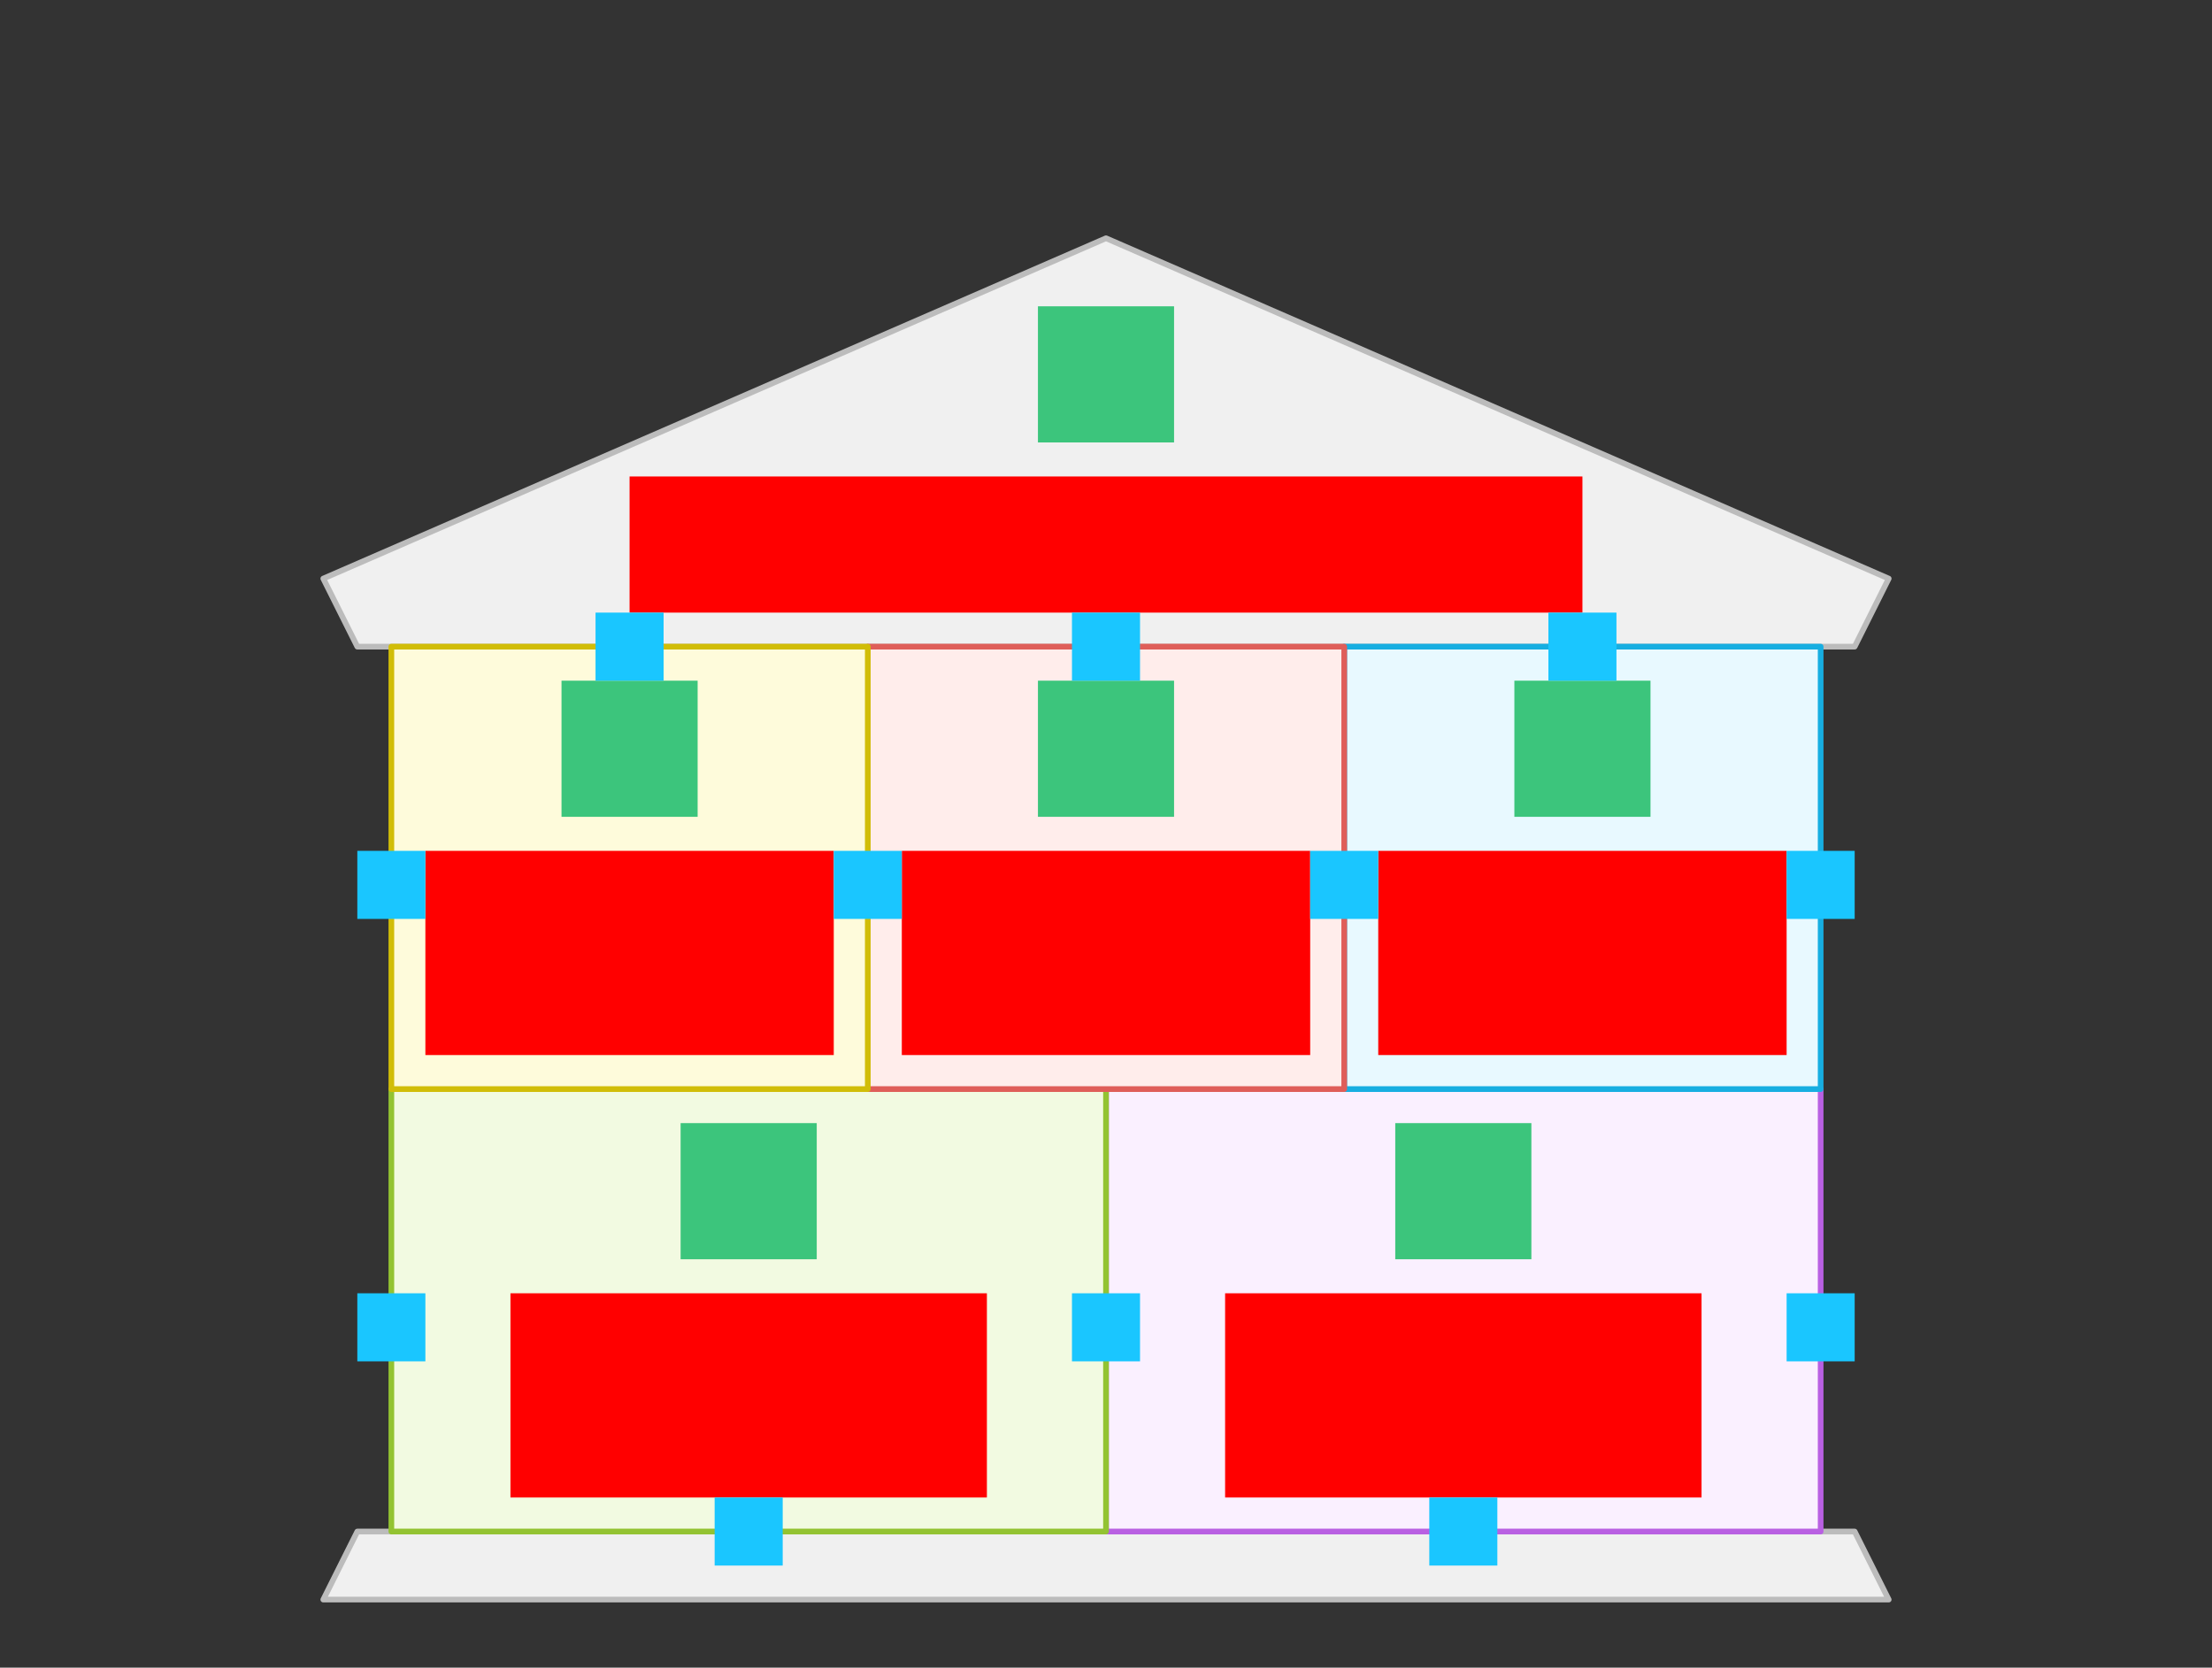 <svg xmlns="http://www.w3.org/2000/svg" width="780" height="588"><rect width="100%" height="100%" fill="#333333" stroke="none"/>    <g id="pillars-simple-v3--family--5">        <g id="lines">            <g id="common">                <g id="cu-1">                    <g id="cu" >                        <path id="vector" transform="translate(114, 84)" fill="#f0f0f0" d="M276 0 L552 120 L540 144 L12 144 L0 120 L276 0 Z"></path>
                        <path id="vector_1" transform="translate(114, 84)" fill="none" stroke="#bcbcbc" stroke-width="2" stroke-linejoin="round" stroke-linecap="none" stroke-miterlimit="4"  d="M 276 0 L 552 120 L 540 144 L 12 144 L 0 120 L 276 0 Z"></path></g>
                    <g id="cu_1" >                        <path id="vector_2" transform="translate(114, 540)" fill="#f0f0f0" d="M552 24 L0 24 L12 0 L540 0 L552 24 Z"></path>
                        <path id="vector_3" transform="translate(114, 540)" fill="none" stroke="#bcbcbc" stroke-width="2" stroke-linejoin="round" stroke-linecap="none" stroke-miterlimit="4"  d="M 552 24 L 0 24 L 12 0 L 540 0 L 552 24 Z"></path></g></g></g>
            <g id="g-5">                <g id="cu_4" >                    <path id="cu_2" transform="matrix(1, 0, 0, -1, 390, 540)" fill="#faf0ff" d="M0 0 L252 0 L252 156 L0 156 L0 0 Z"></path>
                    <path id="cu_3" transform="matrix(1, 0, 0, -1, 390, 540)" fill="none" stroke="#b960e2" stroke-width="2" stroke-linejoin="round" stroke-linecap="none" stroke-miterlimit="4"  d="M 0 156 L 252 156 L 252 0 L 0 0 L 0 156 Z"></path></g></g>
            <g id="g-4">                <g id="cu_7" >                    <path id="cu_5" transform="matrix(1, 0, 0, -1, 138, 540)" fill="#f2fae1" d="M0 0 L252 0 L252 156 L0 156 L0 0 Z"></path>
                    <path id="cu_6" transform="matrix(1, 0, 0, -1, 138, 540)" fill="none" stroke="#93c332" stroke-width="2" stroke-linejoin="round" stroke-linecap="none" stroke-miterlimit="4"  d="M 0 156 L 252 156 L 252 0 L 0 0 L 0 156 Z"></path></g></g>
            <g id="g-3">                <g id="cu_10" >                    <path id="cu_8" transform="matrix(1, 0, 0, -1, 474, 384)" fill="#e8f9ff" d="M0 0 L168 0 L168 156 L0 156 L0 0 Z"></path>
                    <path id="cu_9" transform="matrix(1, 0, 0, -1, 474, 384)" fill="none" stroke="#17aee1" stroke-width="2" stroke-linejoin="round" stroke-linecap="none" stroke-miterlimit="4"  d="M 0 156 L 168 156 L 168 0 L 0 0 L 0 156 Z"></path></g></g>
            <g id="g-2">                <g id="cu_13" >                    <path id="cu_11" transform="matrix(1, 0, 0, -1, 306, 384)" fill="#ffedeb" d="M0 0 L84 0 L168 0 L168 156 L0 156 L0 0 Z"></path>
                    <path id="cu_12" transform="matrix(1, 0, 0, -1, 306, 384)" fill="none" stroke="#df5e59" stroke-width="2" stroke-linejoin="round" stroke-linecap="none" stroke-miterlimit="4"  d="M 0 156 L 168 156 L 168 0 L 0 0 L 0 156 Z"></path></g></g>
            <g id="g-1">                <g id="cu_16" >                    <path id="cu_14" transform="matrix(1, 0, 0, -1, 138, 384)" fill="#fefbdb" d="M0 0 L168 0 L168 156 L0 156 L0 0 Z"></path>
                    <path id="cu_15" transform="matrix(1, 0, 0, -1, 138, 384)" fill="none" stroke="#d1bd08" stroke-width="2" stroke-linejoin="round" stroke-linecap="none" stroke-miterlimit="4"  d="M 0 156 L 168 156 L 168 0 L 0 0 L 0 156 Z"></path></g></g></g>
        <rect id="tx-ct-1" fill="#ff00001a" transform="translate(150, 300)" width="144" height="72" rx="0" ry="0"></rect>
        <rect id="tx-ct-2" fill="#ff00001a" transform="translate(318, 300)" width="144" height="72" rx="0" ry="0"></rect>
        <path id="tx-ct-4" transform="translate(180, 456)" fill="#ff00001a" d="M0 0 L168 0 L168 72 L0 72 L0 0 Z"></path>
        <rect id="tx-ct-3" fill="#ff00001a" transform="translate(486, 300)" width="144" height="72" rx="0" ry="0"></rect>
        <path id="tx-ct-5" transform="translate(432, 456)" fill="#ff00001a" d="M0 0 L168 0 L168 72 L0 72 L0 0 Z"></path>
        <rect id="ic-cc-title" data-entity-classes="InsideFill" fill="#3cc57c1a" transform="translate(366, 108)" width="48" height="48" rx="0" ry="0"></rect>
        <rect id="ic-cc-1" fill="#3cc57c1a" transform="translate(198, 240)" width="48" height="48" rx="0" ry="0"></rect>
        <rect id="ic-cc-2" fill="#3cc57c1a" transform="translate(366, 240)" width="48" height="48" rx="0" ry="0"></rect>
        <rect id="ic-cc-4" fill="#3cc57c1a" transform="translate(240, 396)" width="48" height="48" rx="0" ry="0"></rect>
        <rect id="ic-cc-3" fill="#3cc57c1a" transform="translate(534, 240)" width="48" height="48" rx="0" ry="0"></rect>
        <rect id="ic-cc-5" fill="#3cc57c1a" transform="translate(492, 396)" width="48" height="48" rx="0" ry="0"></rect>
        <rect id="tx-cc-title" data-entity-classes="InsideFill" fill="#ff00001a" transform="translate(222, 168)" width="336" height="48" rx="0" ry="0"></rect>
        <rect id="bt-cc-remove-5" fill="#1ac6ff33" transform="translate(504, 528)" width="24" height="24" rx="0" ry="0"></rect>
        <rect id="bt-cc-remove-4" fill="#1ac6ff33" transform="translate(252, 528)" width="24" height="24" rx="0" ry="0"></rect>
        <rect id="bt-cc-remove-3" fill="#1ac6ff33" transform="translate(546, 216)" width="24" height="24" rx="0" ry="0"></rect>
        <rect id="bt-cc-remove-2" fill="#1ac6ff33" transform="translate(378, 216)" width="24" height="24" rx="0" ry="0"></rect>
        <rect id="bt-cc-remove-1" fill="#1ac6ff33" transform="translate(210, 216)" width="24" height="24" rx="0" ry="0"></rect>
        <rect id="bt-cc-add-6" fill="#1ac6ff33" transform="translate(630, 456)" width="24" height="24" rx="0" ry="0"></rect>
        <rect id="bt-cc-add-5" fill="#1ac6ff33" transform="translate(378, 456)" width="24" height="24" rx="0" ry="0"></rect>
        <rect id="bt-cc-add-4" fill="#1ac6ff33" transform="translate(630, 300)" width="24" height="24" rx="0" ry="0"></rect>
        <rect id="bt-cc-add-4_1" fill="#1ac6ff33" transform="translate(126, 456)" width="24" height="24" rx="0" ry="0"></rect>
        <rect id="bt-cc-add-3" fill="#1ac6ff33" transform="translate(462, 300)" width="24" height="24" rx="0" ry="0"></rect>
        <rect id="bt-cc-add-2" fill="#1ac6ff33" transform="translate(294, 300)" width="24" height="24" rx="0" ry="0"></rect>
        <rect id="bt-cc-add-1" fill="#1ac6ff33" transform="translate(126, 300)" width="24" height="24" rx="0" ry="0"></rect></g></svg>